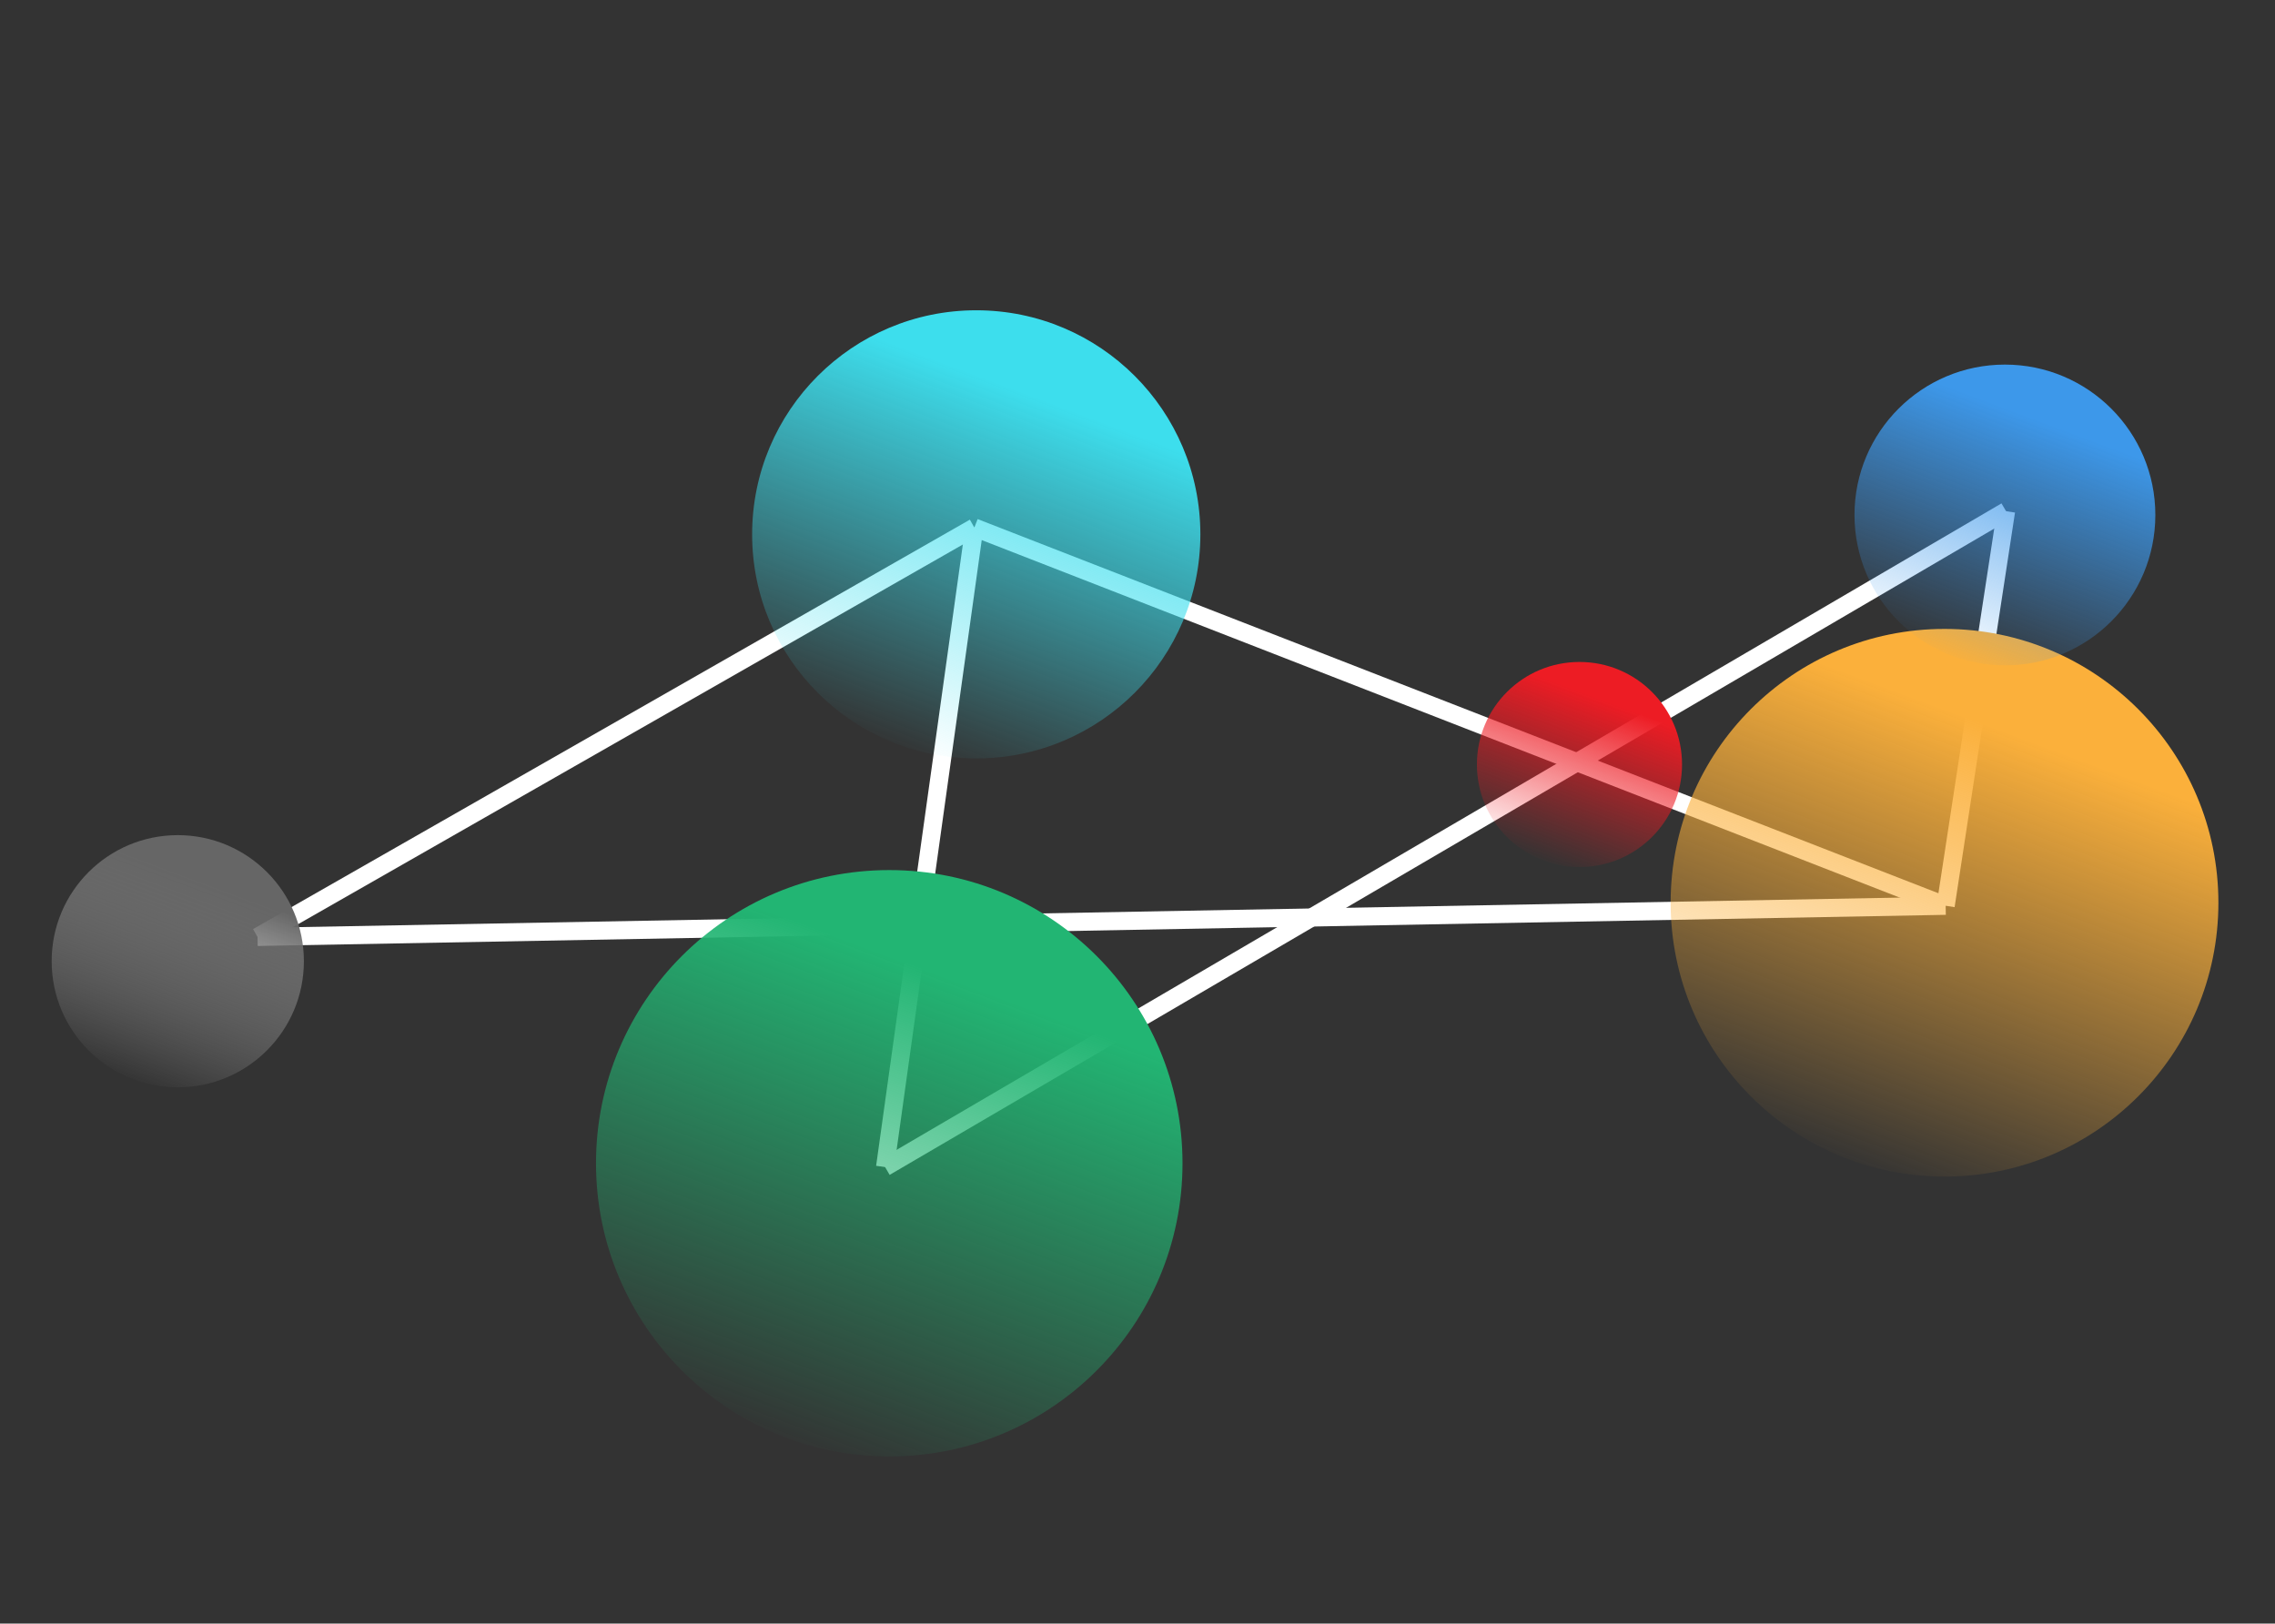 <?xml version="1.0" encoding="utf-8"?>
<!-- Generator: Adobe Illustrator 23.0.1, SVG Export Plug-In . SVG Version: 6.00 Build 0)  -->
<svg version="1.1" id="Layer_1" xmlns="http://www.w3.org/2000/svg" xmlns:xlink="http://www.w3.org/1999/xlink" x="0px" y="0px"
	 viewBox="0 0 598.9 427.5" style="enable-background:new 0 0 598.9 427.5;" xml:space="preserve">
<rect x="0" y="0" width="598.9" height="427.5" fill="#333333" stroke="none"/>
<style type="text/css">
	.st0{fill:none;stroke:#FFFFFF;stroke-width:4.765;stroke-miterlimit:10;}
	.st1{fill:url(#SVGID_1_);}
	.st2{fill:url(#SVGID_2_);}
	.st3{fill:url(#SVGID_3_);}
	.st4{fill:url(#SVGID_4_);}
	.st5{fill:url(#SVGID_5_);}
	.st6{fill:url(#SVGID_6_);}
</style>
<g>
	<g>
		<line class="st0" x1="256.5" y1="138.9" x2="67.8" y2="246.7"/>
		<line class="st0" x1="512.2" y1="238.5" x2="528.1" y2="134.6"/>
		<line class="st0" x1="233" y1="307.3" x2="528.1" y2="134.6"/>
		<line class="st0" x1="256.5" y1="138.9" x2="512.2" y2="238.5"/>
		<line class="st0" x1="67.8" y1="246.7" x2="512.2" y2="238.5"/>
		<line class="st0" x1="233" y1="307.3" x2="256.5" y2="138.9"/>
	</g>
	
		<linearGradient id="SVGID_1_" gradientUnits="userSpaceOnUse" x1="29.541" y1="-1155.049" x2="85.806" y2="-1155.049" gradientTransform="matrix(-0.35 0.937 -0.937 -0.35 -1017.191 -199.437)">
		<stop  offset="0" style="stop-color:#666666"/>
		<stop  offset="0.45" style="stop-color:#868686;stop-opacity:0.55"/>
		<stop  offset="1" style="stop-color:#B3B3B3;stop-opacity:0"/>
	</linearGradient>
	<circle class="st1" cx="46.8" cy="253.1" r="33.2"/>
	
		<linearGradient id="SVGID_2_" gradientUnits="userSpaceOnUse" x1="-166.486" y1="-1312.592" x2="-66.221" y2="-1312.592" gradientTransform="matrix(-0.35 0.937 -0.937 -0.35 -1017.191 -199.437)">
		<stop  offset="0" style="stop-color:#3DDEED"/>
		<stop  offset="1" style="stop-color:#3DDEED;stop-opacity:0"/>
	</linearGradient>
	<circle class="st2" cx="257" cy="140.7" r="59"/>
	
		<linearGradient id="SVGID_3_" gradientUnits="userSpaceOnUse" x1="-173.287" y1="-1585.363" x2="-50.934" y2="-1585.363" gradientTransform="matrix(-0.35 0.937 -0.937 -0.35 -1017.191 -199.437)">
		<stop  offset="0" style="stop-color:#FBB03B"/>
		<stop  offset="1" style="stop-color:#FBB03B;stop-opacity:0"/>
	</linearGradient>
	<circle class="st3" cx="511.9" cy="237.7" r="72.1"/>
	
		<linearGradient id="SVGID_4_" gradientUnits="userSpaceOnUse" x1="-15.258" y1="-1349.191" x2="115.828" y2="-1349.191" gradientTransform="matrix(-0.35 0.937 -0.937 -0.35 -1017.191 -199.437)">
		<stop  offset="0" style="stop-color:#22B573"/>
		<stop  offset="1" style="stop-color:#22B573;stop-opacity:0"/>
	</linearGradient>
	<circle class="st4" cx="234.1" cy="306.3" r="77.2"/>
	
		<linearGradient id="SVGID_5_" gradientUnits="userSpaceOnUse" x1="-253.148" y1="-1564.491" x2="-185.79" y2="-1564.491" gradientTransform="matrix(-0.35 0.937 -0.937 -0.35 -1017.191 -199.437)">
		<stop  offset="0" style="stop-color:#3D98EA"/>
		<stop  offset="1" style="stop-color:#3D98EA;stop-opacity:0"/>
	</linearGradient>
	<circle class="st5" cx="527.8" cy="135.6" r="39.6"/>
	
		<linearGradient id="SVGID_6_" gradientUnits="userSpaceOnUse" x1="-144.064" y1="-1482.621" x2="-98.171" y2="-1482.621" gradientTransform="matrix(-0.35 0.937 -0.937 -0.35 -1017.191 -199.437)">
		<stop  offset="0" style="stop-color:#ED1C24"/>
		<stop  offset="1" style="stop-color:#ED1C24;stop-opacity:0"/>
	</linearGradient>
	<circle class="st6" cx="415.8" cy="201.3" r="27"/>
</g>
</svg>
